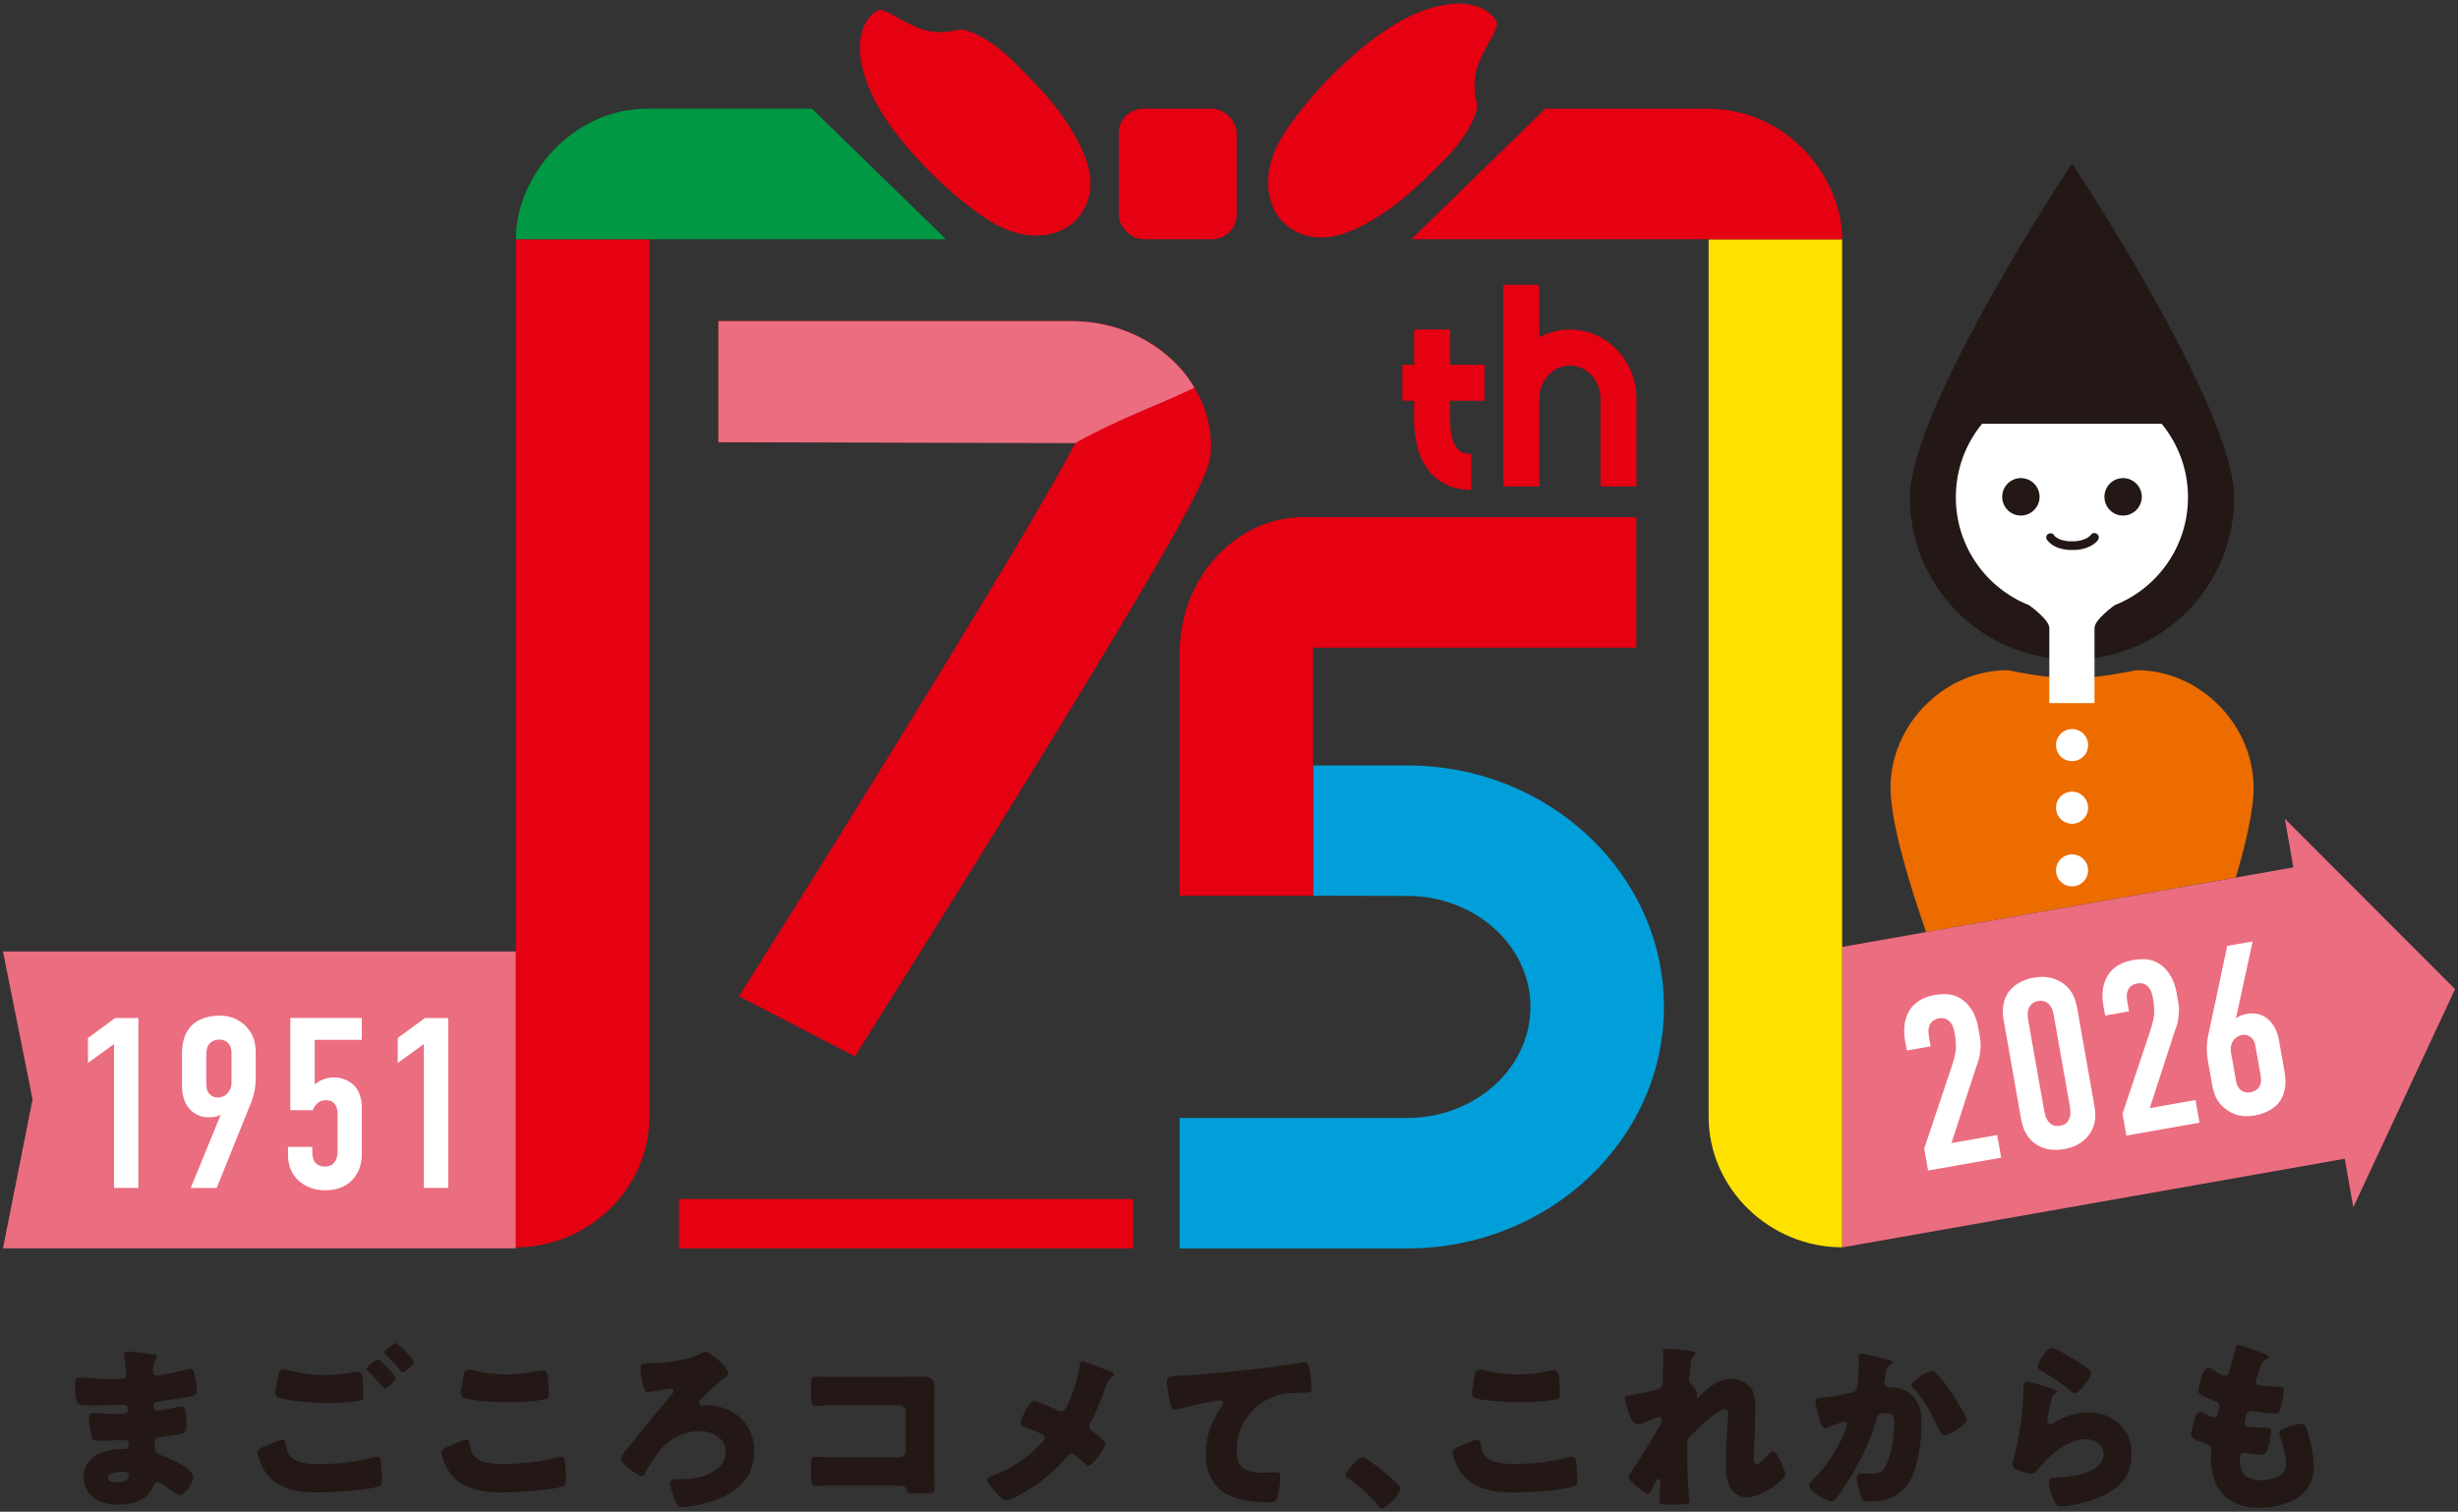 <?xml version="1.0" encoding="UTF-8"?>
<svg id="_レイヤー_1" data-name="レイヤー_1" xmlns="http://www.w3.org/2000/svg" viewBox="0 0 265 163">
  <rect x="0" y="0" width="265" height="163" fill="#333333" stroke="none"/>
  <defs>
    <style>
      .cls-1, .cls-2 {
        fill: #231815;
      }

      .cls-3 {
        fill: #ec6c00;
      }

      .cls-4 {
        fill: #eb6d80;
      }

      .cls-5, .cls-6 {
        fill: #fff;
      }

      .cls-6, .cls-2 {
        fill-rule: evenodd;
      }

      .cls-7 {
        fill: #009fd9;
      }

      .cls-8 {
        fill: #ffe100;
      }

      .cls-9 {
        fill: #009844;
      }

      .cls-10 {
        fill: #e50012;
      }
    </style>
  </defs>
  <g>
    <path class="cls-1" d="M16.66,146.06c.1.02.28.04.28.2,0,.1-.06.22-.14.34-.26.4-.32.8-.32,1.26,0,.26.18.46.44.46.36,0,2.31-.44,2.83-.56.32-.08.66-.16.82-.16.28,0,.38.4.42.62.1.5.22,1.2.22,1.7s-.24.56-.88.68c-1,.18-2.04.34-3.07.48-.48.06-.7.12-.7.54,0,.28.14.5.44.5.28,0,1.78-.32,2.13-.42.16-.04.36-.08.5-.08.16,0,.26.16.34.42.14.42.14,1.38.14,1.93,0,.64-.62.72-2.47.92-.8.08-.96.18-.96.54,0,1.1.02,1.26.64,1.46.84.28,3.53,1.42,3.53,2.37,0,.44-.84,1.94-1.48,1.94-.28,0-.8-.4-1.5-.92-.18-.14-.64-.48-.88-.48-.28,0-.36.22-.46.44-.64,1.56-2.24,2-3.81,2-.76,0-1.74-.14-2.45-.62-.8-.54-1.26-1.44-1.26-2.36,0-.86.44-1.7,1.14-2.21.86-.62,2.06-.82,3.11-.82h.22c.28,0,.42-.18.42-.44,0-.4-.26-.54-.46-.54-.36,0-1.6.1-2.49.1-.76,0-.96-.02-1.08-.56-.12-.5-.28-1.16-.28-1.86,0-.3.04-.58.4-.58.58,0,1.44.1,2.4.1h.54c.5,0,.88-.04.88-.48,0-.28-.16-.5-.48-.5-.68,0-1.9.08-2.85.08h-.6c-.8,0-1.44-.02-1.56-.3-.2-.5-.22-1.52-.22-2.11,0-.28.02-.62.4-.62s2.49.18,3.81.18h.44c.48,0,.84-.04.84-.46,0-.18-.1-1.3-.16-1.66-.04-.18-.06-.38-.06-.56,0-.24.14-.3.38-.3.38,0,2.41.26,2.91.34ZM11.63,159.31c0,.48.74.5,1.08.5.54,0,1.2-.14,1.2-.82,0-.28-.24-.3-.62-.3-.4,0-1.66.04-1.66.62Z"/>
    <path class="cls-1" d="M28.55,155.94c.24-.1,1.66-.7,1.88-.7.3,0,.34.26.36.48.04.34.22,1,.52,1.3.78.8,2.03.84,3.07.84,1.82,0,4.07-.18,5.79-.72.14-.04.32-.08.46-.08.22,0,.4.18.44.6.12,1.28.12,1.58.12,2.12,0,.36-.2.46-.7.58-1.46.36-4.47.56-6.03.56-2.15,0-4.45-.24-5.81-2.13-.34-.48-.88-1.6-.88-2.2,0-.34.5-.54.78-.66ZM31.35,147.8c.92.26,2.19.46,3.65.46,1.08,0,2.16-.12,3.25-.32.1-.02.2-.04.32-.04.44,0,.52.5.54.8.04.58.06,1.16.06,1.74,0,.42-.06.54-.48.62-.94.16-2.11.22-3.07.22-1.32,0-4.41-.14-5.57-.6-.2-.08-.38-.22-.38-.46,0-.26.32-1.9.4-2.16.08-.24.24-.4.52-.4.18,0,.54.08.76.14ZM41.07,146.78c.28.26,1.58,1.48,1.58,1.8,0,.36-.94,1.12-1.16,1.12-.12,0-.28-.2-.48-.44-.06-.06-.1-.12-.16-.18-.34-.42-.74-.8-1.12-1.18-.14-.14-.22-.2-.22-.3,0-.28,1.02-1.02,1.24-1.02.1,0,.22.1.32.2ZM44.6,146.82c0,.36-.96,1.14-1.18,1.14-.12,0-.22-.14-.52-.52-.4-.48-.82-.88-1.26-1.3-.06-.06-.18-.18-.18-.28,0-.32,1.04-1.04,1.22-1.04.2,0,1.93,1.7,1.93,2Z"/>
    <path class="cls-1" d="M48.38,155.94c.3-.14,1.66-.72,1.9-.72.26,0,.32.2.36.5.06.42.2.98.52,1.3.76.78,2.02.82,3.07.82,1.8,0,4.05-.18,5.77-.7.14-.04.32-.08.46-.08.38,0,.46.42.5,1.08.02.34.08,1.36.08,1.62,0,.36-.22.48-.7.6-1.48.36-4.49.56-6.03.56-2.14,0-4.47-.26-5.81-2.13-.36-.5-.9-1.6-.9-2.2,0-.28.28-.44.78-.66ZM49.99,148.22c.04-.24.14-.54.56-.54.22,0,.52.08.74.14,1.06.24,2.19.38,3.31.38,1.2,0,2.41-.16,3.59-.42.1-.02.22-.04.32-.04.46,0,.56.5.6,1.2.02.34.06,1.06.06,1.4,0,.46-.14.5-.62.58-1.2.22-2.42.28-3.63.28-.94,0-4.37-.1-5.05-.56-.14-.1-.2-.24-.2-.42,0-.2.24-1.56.32-2Z"/>
    <path class="cls-1" d="M78.54,148.06c0,.16-.16.28-.26.36-1.12.84-1.84,1.58-2.81,2.57-.08.08-.12.16-.12.28s.1.26.28.26.34-.02.5-.02c1.88,0,3.85.96,4.69,2.71.34.7.5,1.46.5,2.33,0,2.65-1.74,4.27-4.09,5.15-.96.36-2.67.8-3.69.8-.4,0-.54-.24-.78-.84-.14-.36-.52-1.32-.52-1.68,0-.46.4-.5.82-.5h.42c1.28,0,2.57-.22,3.65-.96.68-.48,1.1-1.12,1.1-1.98,0-1.48-1.4-2.23-2.73-2.23-1.64,0-3.19.7-4.23,1.94-.66.78-1.22,1.64-1.7,2.55-.08.14-.2.38-.38.38-.28,0-.96-.5-1.44-.9-.42-.34-.8-.66-.8-.98,0-.24.18-.5.56-.96,1-1.26,2.15-2.65,3.23-3.97.36-.46,1.4-1.7,1.76-2.13.08-.08.12-.14.12-.24,0-.18-.14-.28-.3-.28-.02,0-2.1.34-2.32.36-.06.02-.12.02-.18.02-.26,0-.36-.3-.42-.5-.16-.6-.34-1.4-.34-2.02,0-.54.1-.56.72-.58,1.66-.04,4.25-.24,5.69-1.02.22-.12.4-.22.56-.22.66,0,2.51,1.78,2.51,2.33Z"/>
    <path class="cls-1" d="M97.68,148.44c.6,0,1.2-.02,1.8-.02.8,0,1.26.24,1.26,1.1,0,.68-.02,1.36-.02,2.03v6.78c0,.58.04,1.16.04,1.76,0,.84-.02.94-.96.94h-1.14c-.76,0-.84-.08-.92-.4-.12-.44-.4-.44-1.06-.44h-7.88c-.26.02-.54.04-.82.04-.48,0-.54-.26-.54-.96v-1.42c0-.6.04-.78.46-.78.26,0,.66.04.96.04.62.02,1.24.02,1.88.02h6.28c.34,0,.62-.28.62-.62v-4.37c0-.34-.28-.62-.62-.62h-6.29c-.58,0-1.16,0-1.72.02-.36,0-.7.04-1.04.04-.44,0-.54-.18-.54-1.08v-1.2c0-.76.1-.88.46-.88.3,0,.6.04.88.04h8.92Z"/>
    <path class="cls-1" d="M119.62,147.84c.28.1.5.28.5.38,0,.12-.18.22-.28.28-.34.2-.42.46-.54.8-.36,1.1-1.16,3.09-1.72,4.07-.08.14-.14.26-.14.42,0,.28.18.42.32.52.16.12.72.52,1.08.86.22.2.36.38.36.48,0,.34-1.34,2.37-1.86,2.37-.18,0-.38-.2-.5-.32-.16-.14-.56-.52-.9-.76-.16-.12-.3-.2-.4-.2-.2,0-.32.12-.44.26-.94,1.16-2.11,2.19-3.33,3.05-.52.36-2.75,1.74-3.29,1.74-.38,0-1.08-.82-1.36-1.14-.22-.24-.7-.8-.7-1.04,0-.28.42-.44.7-.54.06-.02.1-.04.14-.06,2.06-.8,3.57-1.88,5.09-3.49.16-.16.3-.3.3-.48,0-.16-.1-.3-.24-.38-.5-.26-1.4-.58-1.94-.78-.22-.08-.42-.18-.42-.44,0-.24.3-.94.42-1.18.2-.4.58-1.18,1.04-1.18.38,0,2.1.78,2.51.98.14.06.26.12.36.12.34,0,.48-.28.62-.54.64-1.26,1.24-2.95,1.4-4.35.02-.14.06-.52.24-.52.32,0,1.88.66,2.99,1.08Z"/>
    <path class="cls-1" d="M126.13,151.17c-.12-.54-.32-1.62-.32-2.15,0-.62.28-.62,1.34-.68,2.95-.16,5.87-.44,8.82-.8,1.44-.18,3.05-.38,4.49-.64.06-.02.12-.02.18-.02.36,0,.46.34.52.66.1.52.24,1.7.24,2.23,0,.38-.24.38-1.06.4-1.06.02-1.86,0-2.89.36-2.47.88-4.13,3.21-4.13,5.85,0,1.9.98,2.42,2.75,2.42.52,0,1.16-.06,1.46-.06.36,0,.5.06.5.44,0,.58-.14,1.86-.34,2.35-.18.42-.42.46-.84.46-3.73,0-6.84-.96-6.84-5.29,0-1.86.58-3.45,1.64-4.97.08-.12.2-.28.2-.44,0-.18-.14-.3-.36-.3-.2,0-.78.12-1.08.18-1.06.2-2.42.5-3.47.8-.08.02-.22.04-.3.04-.34,0-.46-.56-.52-.84Z"/>
    <path class="cls-1" d="M150.98,160.49c0,.58-1.44,2.13-2,2.13-.2,0-.34-.2-.44-.34-.94-1.14-2.06-2.1-3.29-2.95-.1-.06-.2-.16-.2-.28,0-.38,1.44-1.94,1.88-1.94.4,0,4.05,2.89,4.05,3.39Z"/>
    <path class="cls-1" d="M157.39,155.94c.3-.14,1.66-.72,1.9-.72.26,0,.32.2.36.5.06.42.2.98.52,1.3.76.78,2.02.82,3.07.82,1.8,0,4.05-.18,5.77-.7.14-.04.32-.08.46-.08.38,0,.46.42.5,1.08.02.34.08,1.36.08,1.62,0,.36-.22.48-.7.6-1.48.36-4.49.56-6.03.56-2.14,0-4.47-.26-5.81-2.13-.36-.5-.9-1.6-.9-2.2,0-.28.28-.44.78-.66ZM159,148.22c.04-.24.14-.54.56-.54.22,0,.52.08.74.14,1.06.24,2.19.38,3.31.38,1.2,0,2.41-.16,3.59-.42.1-.02.22-.04.32-.04.46,0,.56.5.6,1.2.02.34.06,1.06.06,1.4,0,.46-.14.5-.62.58-1.2.22-2.42.28-3.63.28-.94,0-4.37-.1-5.05-.56-.14-.1-.2-.24-.2-.42,0-.2.24-1.56.32-2Z"/>
    <path class="cls-1" d="M182.48,145.7c.22.04.3.12.3.26s-.1.22-.2.3c-.26.2-.26.28-.32.9-.02.14-.16,1.42-.16,1.6,0,.24.08.34.24.5.22.2.62.72.62,1.02,0,.1-.04.18-.04.26,0,.12.08.14.1.14.1,0,.3-.22.46-.38.86-.82,1.9-1.64,3.15-1.64.78,0,1.68.34,2.15,1,.46.64.46,1.54.46,2.31,0,1.08-.04,2.16-.08,3.23-.02.66-.08,1.32-.08,1.96,0,.32,0,.74.32.74.28,0,1.08-.88,1.3-1.12.12-.14.26-.28.46-.28.26,0,.58.64.68.84.18.36.66,1.32.66,1.66,0,.22-.22.42-.66.78-1,.82-2.27,1.66-3.61,1.66-.7,0-1.32-.42-1.66-1-.5-.86-.52-1.93-.52-2.89,0-1.94.26-3.97.26-5.03,0-.26-.08-.56-.4-.56-.76,0-3.05,2.24-3.63,2.85-.36.36-.38.56-.38,1.04,0,1.64.04,4.17.22,5.77.02.1.02.2.02.28,0,.2-.16.24-.36.26-.66.06-1.12.08-1.78.08-.84,0-1.12-.02-1.12-.4,0-.04.12-1.42.12-2.08,0-.14-.02-.32-.18-.32-.18,0-.52.7-.72,1.1-.04.1-.08.18-.1.22-.06.12-.16.3-.32.3-.42,0-2.11-1.4-2.11-1.82,0-.16.3-.58.42-.74,1.02-1.52,2.06-3.25,3.01-4.83.12-.2.16-.36.16-.52,0-.2-.04-.38-.26-.38-.18,0-.4.1-.84.3-.46.2-1.22.48-1.5.48-.42,0-.64-.4-.78-.76-.14-.34-.6-1.62-.6-1.93,0-.32.26-.44.84-.46.58-.08,2.75-.48,3.09-.84.14-.14.16-.42.16-.64v-.16c.02-.8.04-1.6.04-2.41,0-.2-.02-.38-.02-.58,0-.28.16-.34.4-.34.42,0,2.36.18,2.81.26Z"/>
    <path class="cls-1" d="M203.53,146.56c.3.08.52.14.52.32,0,.14-.16.22-.3.28-.34.16-.42.7-.5,1.28l-.06.4c-.02.12-.04.22-.04.26,0,.18.08.32.2.38.2.1.42.1.48.1.52.02,1.16.12,1.68.42,1.32.74,1.66,1.98,1.66,3.43,0,1.78-.36,4.71-1.26,6.24-.96,1.62-2.39,2.24-4.23,2.24-.58,0-.84-.06-1.04-.56-.18-.46-.44-1.52-.44-2.02,0-.26.1-.46.38-.46s.56.02.84.02c1.22,0,1.48-.1,1.9-.86.58-1.06.9-3.21.9-4.43,0-.94-.14-1.22-.9-1.22-.68,0-.86.08-1.04.74-.66,2.35-1.78,4.61-3.09,6.66-.28.44-1.08,1.66-1.42,1.96-.1.08-.2.14-.34.14-.44,0-2.37-1.06-2.37-1.72,0-.2.22-.42.4-.6.9-.9,2.61-2.89,3.59-5.61.06-.16.1-.26.1-.36,0-.2-.12-.3-.32-.3s-1.46.48-1.7.58c-.12.06-.24.12-.38.12-.34,0-.56-.76-.72-1.46-.1-.46-.3-1.26-.3-1.46,0-.3.22-.34.74-.38,1.32-.12,1.8-.24,3.09-.52.4-.08.62-.22.68-.66.1-.74.16-2.1.16-2.89v-.3c0-.2.04-.38.28-.38.2,0,2.47.54,2.85.64ZM208.88,148.2c.58.62,1.08,1.32,1.56,2.03.04.08.12.18.2.32.46.72,1.36,2.16,1.36,2.51,0,.64-1.84,1.7-2.39,1.7-.28,0-.42-.32-.52-.54-.78-1.62-1.52-3.17-2.79-4.51-.08-.08-.22-.22-.22-.34,0-.46,1.68-1.54,2.19-1.54.26,0,.44.2.6.38Z"/>
    <path class="cls-1" d="M220.86,149.61c.48.16.9.28.9.5,0,.12-.14.2-.24.24-.26.12-.28.22-.4.7-.14.56-.22,1.14-.34,1.72-.02.14-.06.3-.06.46,0,.18.1.36.28.36s1-.48,1.2-.6c.82-.46,2.06-.7,2.99-.7,1.36,0,2.63.48,3.55,1.5.78.86,1.06,1.8,1.06,2.97s-.26,2.23-1.08,3.11c-.9.96-2.29,1.6-3.53,1.98-.72.22-2.16.56-2.89.56-.36,0-.58-.08-.76-.4-.3-.54-.64-1.66-.64-2.23,0-.38.28-.44.54-.44,1.56-.02,5.35-.42,5.35-2.55,0-1.1-1-1.62-1.96-1.62-1.93,0-4.01,1.82-5.13,3.27-.18.24-.34.44-.66.44s-2.08-.28-2.08-.98c0-.14.04-.3.08-.42.76-2.63,1.1-5.87,1.1-7.4,0-.74,0-1.08.44-1.08.34,0,1.88.46,2.29.6ZM221.22,145.34c.14,0,.42.12.7.26.9.46,2.24,1.3,2.81,1.7.42.3.72.5.72.72,0,.44-1.18,2.19-1.76,2.19-.2,0-.38-.16-.52-.28-.92-.78-1.94-1.46-2.99-2.06-.3-.18-.5-.28-.5-.5,0-.3.88-2.02,1.54-2.02Z"/>
    <path class="cls-1" d="M244.24,146.02c.18.08.32.18.32.32,0,.12-.08.16-.18.2-.32.14-.48.22-.72.96l-.36,1.1c-.04.1-.08.2-.08.32,0,.4.28.48.92.52.48.04.96.06,1.44.06.38,0,.62,0,.62.44s-.18,1.34-.3,1.78c-.14.52-.24.7-.54.7-.56,0-1.9-.16-2.49-.26-.04-.02-.1-.02-.16-.02-.46,0-.54.38-.62.76l-.04.16c-.02.08-.04.24-.04.32,0,.52.54.54,1.98.54.54,0,.86.02.86.36,0,.56-.18,1.38-.36,1.92-.14.42-.28.64-.76.64-.44,0-1.2-.12-1.66-.18-.04-.02-.1-.02-.14-.02-.42,0-.46.4-.46.64v.12c0,.44.06.88.28,1.3.32.64,1.22.9,1.9.9s1.58-.14,2.16-.48c.46-.28.64-.78.64-1.3,0-.92-.32-1.94-.6-2.83-.06-.18-.1-.3-.1-.46,0-.26.14-.36.72-.6.44-.18,1.38-.42,1.68-.42.36,0,.46.36.66,1,.36,1.1.64,2.4.64,3.57,0,1.42-.54,2.65-1.78,3.43-1.2.76-2.69,1.06-4.09,1.06-3.45,0-5.23-2-5.23-5.39,0-.24.06-.84.06-.88,0-.44-.32-.54-.6-.64-1.32-.46-1.58-.62-1.58-.98s.18-1,.28-1.36c.14-.52.28-1.1.72-1.1.2,0,.4.12.58.24.22.14.6.36.86.36.16,0,.36-.08.46-.5.06-.24.14-.54.14-.64,0-.36-.24-.52-.54-.64-1.64-.6-1.72-.82-1.72-1.12,0-.42.48-2.45,1.06-2.45.2,0,.42.16.72.36.32.2.88.52,1.06.52.32,0,.42-.24.5-.54.16-.56.46-1.56.66-2.35.08-.32.1-.44.28-.44.24,0,2.57.82,2.93.98Z"/>
  </g>
  <g>
    <path class="cls-3" d="M242.96,84.91c0-6.66-5.66-12.65-12.65-12.65,0,0-4.23.9-6.92.9s-6.92-.9-6.92-.9c-6.99,0-12.65,5.99-12.65,12.65,0,3.83,2.08,10.57,3.84,15.59l33.39-5.89c1.07-3.62,1.92-7.26,1.92-9.71Z"/>
    <path class="cls-2" d="M223.39,71.11c9.65,0,17.48-7.83,17.48-17.48s-17.48-36.02-17.48-36.02c0,0-17.48,26.36-17.48,36.02s7.82,17.48,17.48,17.48"/>
    <path class="cls-6" d="M223.39,92.12c-.95,0-1.73.77-1.73,1.72s.77,1.73,1.73,1.73,1.73-.77,1.73-1.73-.78-1.72-1.73-1.72M223.39,85.36c-.95,0-1.73.77-1.73,1.73s.77,1.73,1.73,1.73,1.73-.77,1.73-1.73-.78-1.73-1.73-1.73M223.39,78.61c-.95,0-1.73.77-1.73,1.73s.77,1.73,1.73,1.73,1.73-.77,1.73-1.73-.78-1.73-1.73-1.73"/>
    <path class="cls-6" d="M233.06,45.69h-19.37c-1.77,2.16-2.83,4.92-2.83,7.93,0,5.28,3.27,9.79,7.89,11.63,0,0,2.19,1.55,2.19,2.46v8.1h4.87v-8.1c0-.92,2.18-2.46,2.18-2.46,4.63-1.84,7.9-6.35,7.9-11.63,0-3.01-1.07-5.77-2.84-7.93"/>
    <path class="cls-2" d="M221.18,57.5l.08.03.08.05.06.06.04.06h0s.01.03.01.03l.03.03.04.04.05.05.07.05.08.06.1.06.12.07.13.06.16.06.18.05.2.04.23.04.25.02h.28s.28,0,.28,0l.26-.02.24-.04.21-.04.19-.06.16-.06.15-.06.13-.07.11-.07.09-.06.08-.06.06-.05.04-.04.03-.04.02-.02h0s0,0,0,0h0s0,0,0,0l.05-.06.07-.06.08-.04.09-.03h.09s.09,0,.09,0l.09.03.08.04.07.06.06.07.05.08.03.08v.09s0,.09,0,.09l-.03.09-.04.08h0s-.01.03-.01.03l-.03.04-.05.06-.06.07-.08.08-.1.09-.12.09-.14.1-.16.09-.18.09-.2.09-.22.08-.24.07-.27.06-.29.04-.32.03h-.33s-.01,0-.01,0h-.33s-.31-.04-.31-.04l-.28-.04-.26-.06-.24-.07-.22-.08-.19-.09-.17-.09-.16-.1-.13-.1-.11-.09-.09-.09-.08-.08-.06-.07-.04-.06-.03-.04v-.02s-.02,0-.02,0l-.04-.08-.02-.09v-.09s.01-.09.01-.09l.03-.08.05-.08.06-.06.08-.05.08-.03.09-.02h.09s.09.01.09.01ZM228.89,51.55c-1.11,0-2.01.9-2.01,2.02s.9,2.02,2.01,2.02,2.02-.91,2.02-2.02-.91-2.02-2.02-2.02M217.87,51.55c-1.11,0-2.01.9-2.01,2.02s.9,2.02,2.01,2.02,2.02-.91,2.02-2.02-.9-2.02-2.02-2.02"/>
  </g>
  <g>
    <polygon class="cls-4" points="246.33 88.28 247.25 93.52 241.04 94.62 207.65 100.5 198.6 102.1 198.6 134.5 252.79 124.94 253.71 130.18 264.68 106.65 246.33 88.28"/>
    <g>
      <path class="cls-5" d="M205.39,112.22c-.28-1.59.06-2.66.54-3.38.74-1.08,1.84-1.41,2.69-1.56,1.16-.2,2.23-.13,3.2.71.69.59,1.23,1.56,1.44,2.74l.17.95c.11.62.15,1.01.06,1.68-.09.84-.23,1.1-.39,1.55l-2.71,8.34,4.93-.87.43,2.44-7.88,1.39-.42-2.36,3.07-9.17c.12-.39.29-1.03.33-1.44s.01-1.14-.07-1.58l-.07-.38c-.1-.59-.33-1-.62-1.24-.19-.15-.53-.33-1.07-.23-.62.11-.9.48-1.02.82-.16.45-.07.94.03,1.5l.12.69-2.57.45-.19-1.05Z"/>
      <path class="cls-5" d="M216.05,110.24c-.16-.9-.33-2.3.66-3.48.59-.71,1.57-1.18,2.57-1.35,1.1-.19,2.19-.07,3.19.66,1.1.81,1.32,1.81,1.5,2.78l1.8,10.22c.18,1.03.32,2.25-.69,3.46-.66.78-1.54,1.2-2.54,1.37-1.21.21-2.12,0-2.76-.36-1.32-.72-1.71-1.87-1.92-3.08l-1.8-10.22ZM221.46,109.66c-.08-.46-.21-1.05-.56-1.38-.26-.27-.69-.44-1.17-.35-.46.08-.81.35-.98.73-.22.43-.14,1-.06,1.49l1.68,9.5c.09.49.21,1.02.56,1.38.42.43.87.4,1.17.35.49-.09.79-.3.98-.73.2-.49.14-1.03.05-1.49l-1.68-9.5Z"/>
      <path class="cls-5" d="M226.77,108.45c-.28-1.59.06-2.66.54-3.38.74-1.08,1.84-1.41,2.69-1.56,1.16-.2,2.23-.13,3.2.71.69.59,1.23,1.56,1.44,2.74l.17.95c.11.62.15,1.01.06,1.68-.09.84-.23,1.1-.39,1.55l-2.71,8.34,4.93-.87.43,2.44-7.88,1.39-.42-2.36,3.07-9.17c.12-.39.29-1.03.33-1.44s.01-1.14-.07-1.58l-.07-.38c-.1-.59-.33-1-.62-1.24-.19-.15-.53-.33-1.07-.23-.62.11-.9.48-1.02.82-.16.45-.07.94.03,1.5l.12.69-2.57.45-.19-1.05Z"/>
      <path class="cls-5" d="M242.86,101.51l-1.81,8.34c.31-.35.9-.48,1.31-.55.64-.11,1.46,0,2.14.58.31.26.96.92,1.19,2.23l.62,3.52c.26,1.46-.07,2.47-.51,3.11-.57.82-1.64,1.35-2.75,1.54-1,.18-1.98.06-2.87-.53-1.17-.77-1.5-1.77-1.69-2.8l-.46-2.62c-.29-1.67.04-2.63.28-3.81l1.81-8.53,2.75-.48ZM243.17,112.85c-.07-.39-.15-.71-.46-.98-.25-.22-.59-.35-1-.27-.33.06-.67.23-.93.59-.19.27-.35.7-.26,1.24l.54,3.06c.06.33.15.71.47,1,.16.13.49.39,1.06.29.46-.08.84-.33,1-.63.24-.41.19-.88.1-1.37l-.52-2.93Z"/>
    </g>
  </g>
  <g>
    <polygon class="cls-4" points=".32 134.6 55.62 134.6 55.62 102.59 .32 102.59 3.51 118.54 .32 134.6"/>
    <g>
      <path class="cls-5" d="M12.3,112.57l-2.82,2.04v-2.69l2.93-2.15h2.51v18.31h-2.62v-15.51Z"/>
      <path class="cls-5" d="M20.56,128.09l3.25-7.93c-.37.29-.97.31-1.39.31-.65,0-1.44-.26-2.02-.94-.26-.31-.78-1.07-.78-2.41v-3.58c0-1.49.5-2.43,1.05-2.98.7-.71,1.86-1.05,2.98-1.05,1.02,0,1.96.29,2.74,1.02,1.02.97,1.18,2.02,1.18,3.06v2.67c0,1.7-.5,2.59-.94,3.72l-3.27,8.11h-2.8ZM22.24,116.84c0,.39.03.73.29,1.05.21.26.52.45.94.45.34,0,.7-.1,1.02-.42.23-.24.47-.63.47-1.18v-3.11c0-.34-.03-.73-.29-1.07-.13-.16-.42-.47-.99-.47-.47,0-.89.18-1.1.45-.32.37-.34.84-.34,1.33v2.98Z"/>
      <path class="cls-5" d="M39.01,109.77v2.35h-5.08v4.81c.24-.21.52-.39.84-.52.39-.16.84-.24,1.23-.24.86,0,1.73.37,2.25.94.44.5.76,1.33.76,2.25v4.95c0,.86-.13,1.96-1,2.88-.52.58-1.44,1.15-2.93,1.15-1.23,0-2.15-.39-2.83-.99-1.02-.92-1.2-2.02-1.2-2.88v-.81h2.62v.5c0,.37.03.81.26,1.12.18.26.58.5,1.07.5.52,0,.84-.18,1.05-.45.32-.39.34-.89.34-1.18v-3.98c0-.39-.03-.81-.32-1.15-.23-.29-.52-.39-.92-.39s-.71.08-1.02.42c-.18.18-.32.42-.42.65h-2.41v-9.94h7.69Z"/>
      <path class="cls-5" d="M45.7,112.57l-2.82,2.04v-2.69l2.93-2.15h2.51v18.31h-2.62v-15.51Z"/>
    </g>
  </g>
  <g>
    <path class="cls-8" d="M184.21,25.79v94.63c0,7.77,6.62,14.07,14.39,14.07V25.8h-14.39Z"/>
    <g>
      <path class="cls-10" d="M130.55,48.23c0,2.19,0,3.63-19.63,35.56-9.27,15.07-18.67,29.96-18.76,30.11l-12.49-6.48c13.42-21.27,32.64-52.41,36.24-59.65-.1-.07-.22-.1-.35-.1h-38.1v-13.05h38.1c5.29,0,9.95,2.49,12.62,6.26,1.51,2.12,2.39,4.64,2.39,7.34Z"/>
      <path class="cls-4" d="M128.77,41.81c-4.22,2.02-7.83,3.19-12.87,5.97l-38.45-.1v-13.05h38.1c5.79,0,10.82,3.03,13.22,7.18Z"/>
    </g>
    <g>
      <path class="cls-7" d="M151.71,96.6c7.33,0,13.29,5.37,13.29,11.97s-5.96,11.97-13.29,11.97h-24.53v14.07h24.53c15.26,0,27.68-11.68,27.68-26.04s-12.42-26.04-27.68-26.04h-10.14v14.05l10.14.02Z"/>
      <path class="cls-10" d="M140.62,55.75c-7.41,0-13.44,6.58-13.44,14.67h0v26.16h14.39v-26.16h0v-.59h34.85v-14.07h-35.8Z"/>
    </g>
    <path class="cls-10" d="M70.01,25.79v94.63c0,7.77-6.62,14.07-14.39,14.07h0V25.79h14.39Z"/>
    <path class="cls-10" d="M169.25,35.53c-1.19,0-2.31.3-3.3.84v-5.66h-3.88v21.74h3.88v-9.46c0-1.97,1.48-3.58,3.3-3.58s3.3,1.61,3.3,3.58v9.46h3.88v-9.46c0-4.11-3.22-7.45-7.17-7.45Z"/>
    <path class="cls-10" d="M160.04,43.21v-3.88h-3.7v-3.8h-3.88v3.8h-1.27v3.88h1.27v2.75h.02c.09,1.73.5,3.17,1.2,4.28.75,1.18,2.21,2.58,4.93,2.58v-3.88c-.74,0-2.27,0-2.27-3.79v-1.94h3.7Z"/>
    <rect class="cls-10" x="73.2" y="129.28" width="48.97" height="5.32"/>
    <path class="cls-9" d="M70.01,25.79h31.97l-14.44-14.07h-17.76c-8.12,0-14.17,7.33-14.17,14.07h14.39Z"/>
    <path class="cls-10" d="M184.21,25.79h-32.05s14.44-14.07,14.44-14.07h17.48c8.61,0,14.53,7.36,14.53,14.08h-14.39Z"/>
    <rect class="cls-10" x="120.61" y="11.72" width="12.72" height="14.07" rx="2.65" ry="2.65"/>
    <path class="cls-10" d="M94.51,1.19s-3.2,1.64-1.08,7.65c2.12,6.01,9.81,13.05,13.85,15.31,4.04,2.26,7.27,1.03,8.6-.31,1.33-1.33,2.59-3.79.77-7.72-1.82-3.93-4.57-6.68-7.28-9.39-2.71-2.71-5.08-3.53-5.71-3.54-.63,0-2.42.74-4.74-.21-2.32-.95-3.77-2.32-4.41-1.8Z"/>
    <path class="cls-10" d="M161.28,2.22s-1.67-3.25-7.77-1.1c-6.1,2.15-13.24,9.95-15.53,14.05-2.29,4.1-1.04,7.38.31,8.73,1.35,1.35,3.85,2.63,7.83.79,3.98-1.85,6.78-4.64,9.53-7.39,2.75-2.75,3.59-5.16,3.6-5.8,0-.64-.75-2.45.21-4.8.97-2.35,2.35-3.83,1.82-4.48Z"/>
  </g>
</svg>